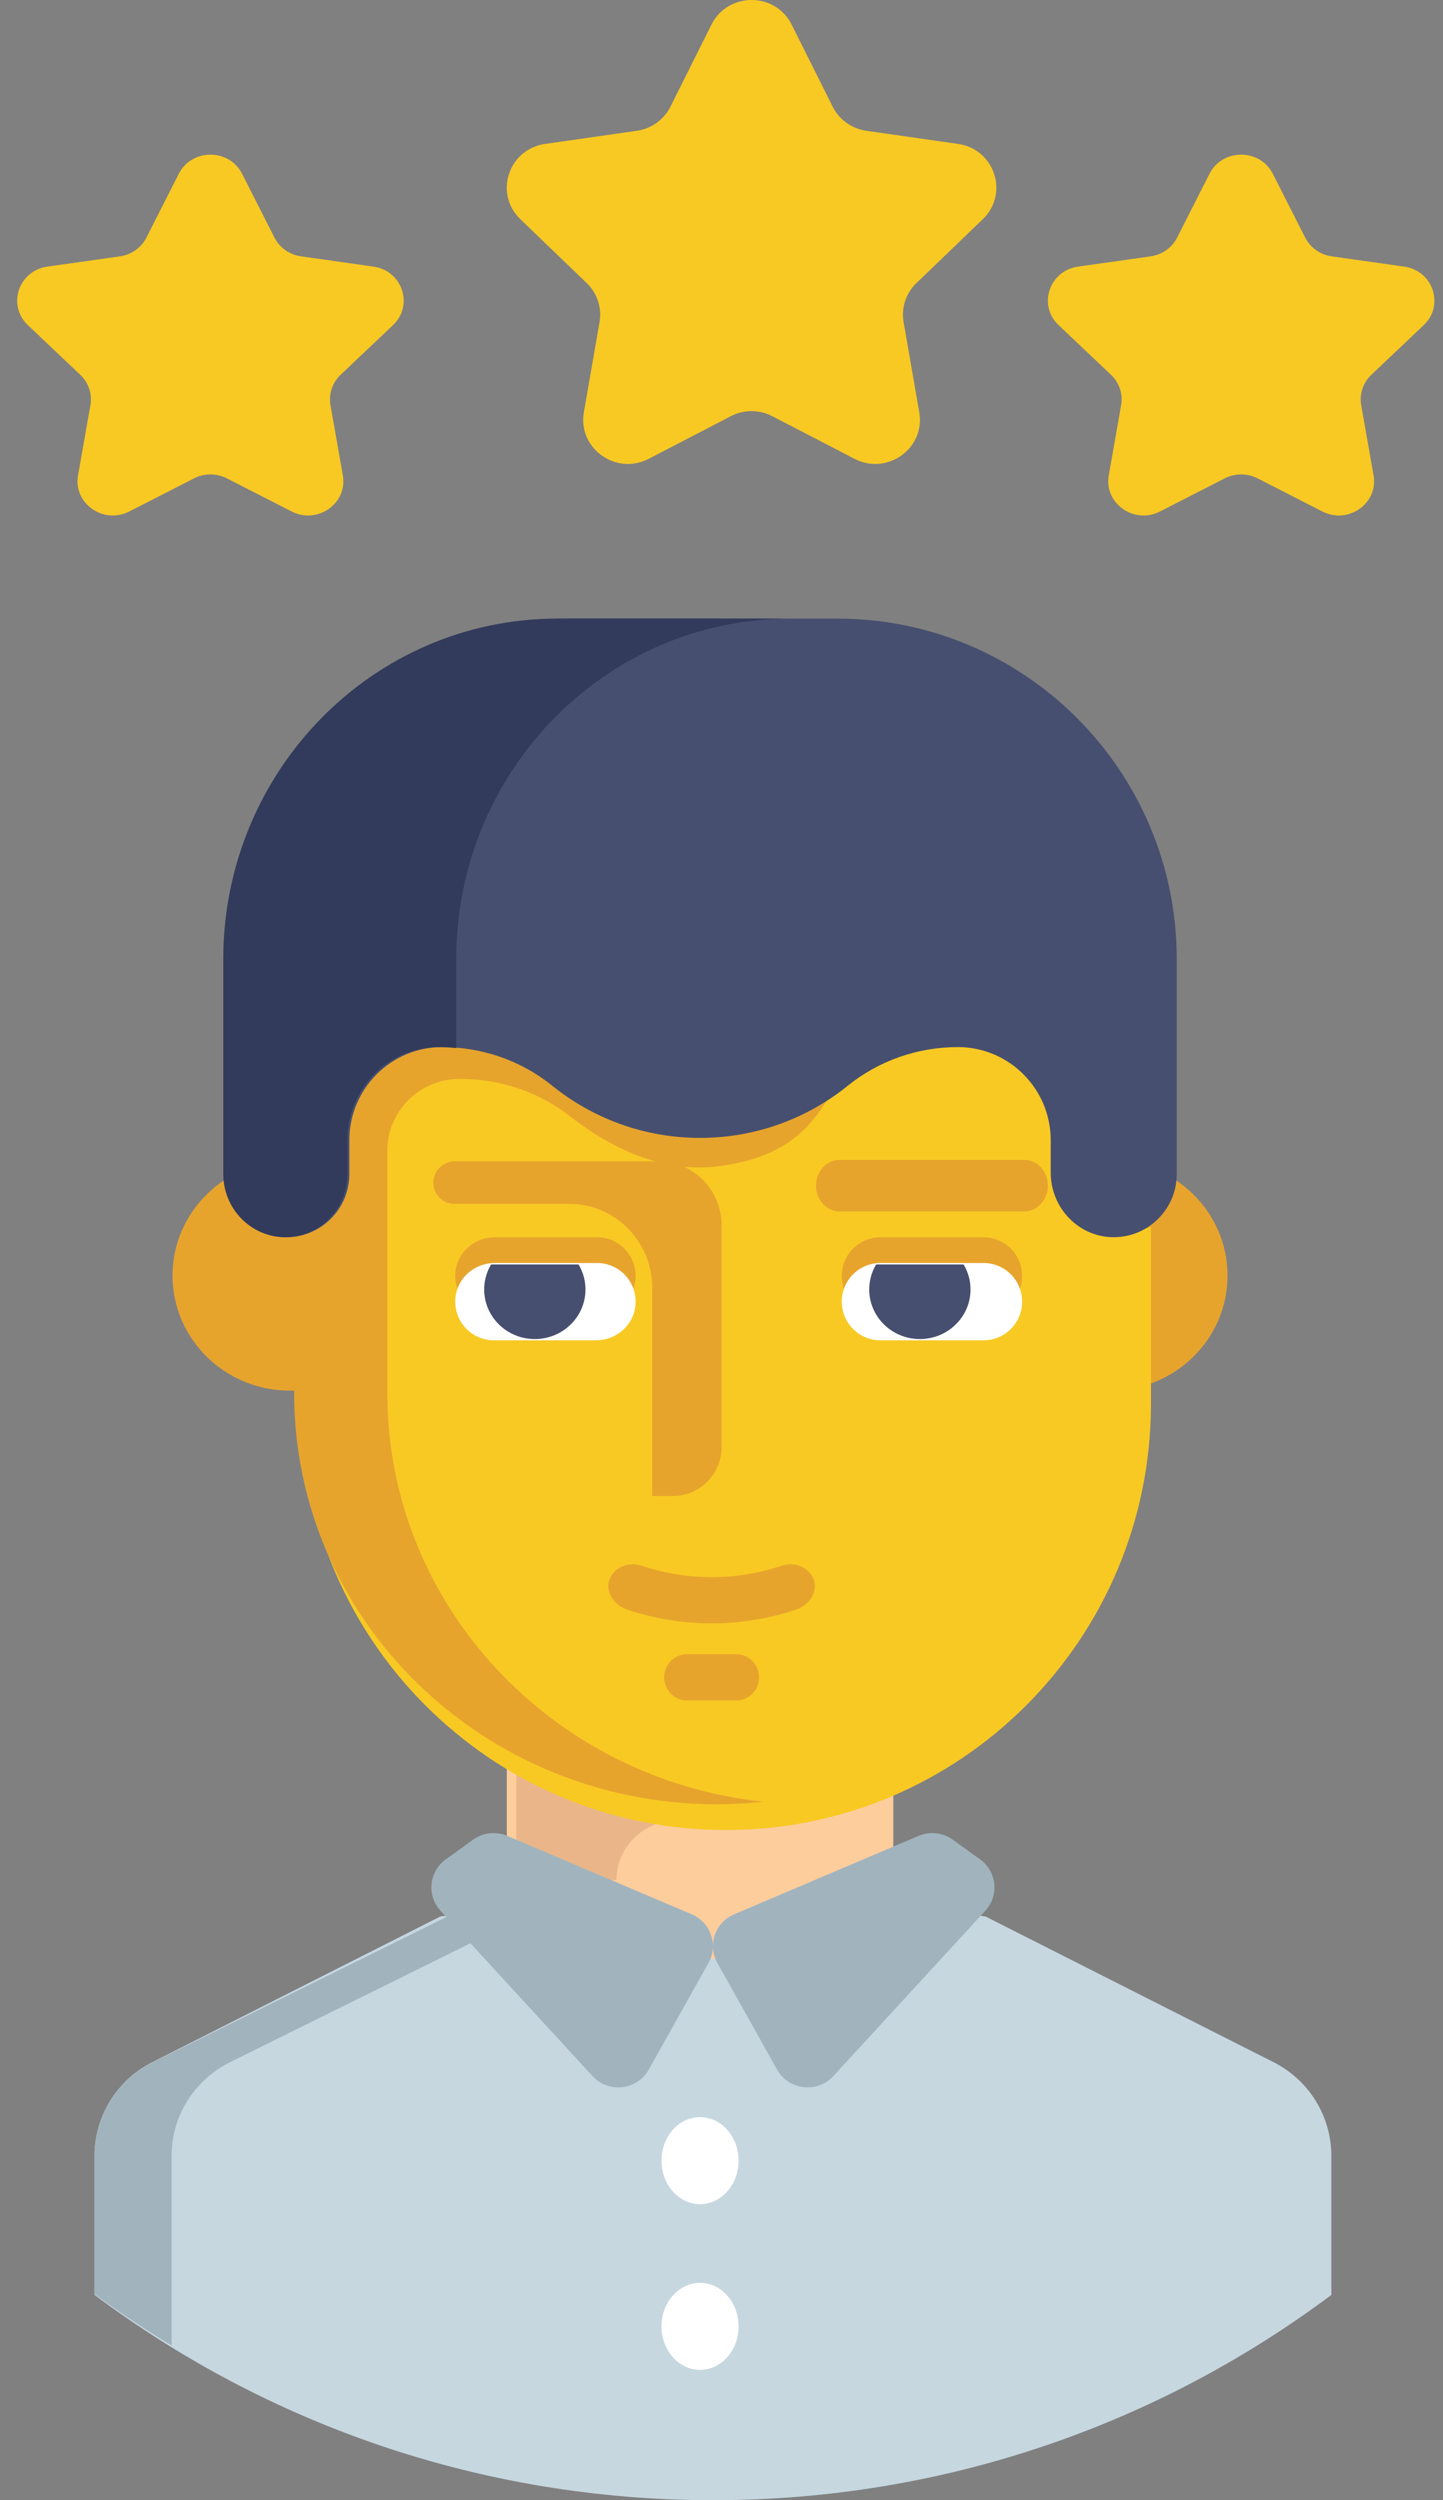<?xml version="1.0" encoding="UTF-8"?>
<svg width="56px" height="97px" viewBox="0 0 56 97" version="1.1" xmlns="http://www.w3.org/2000/svg" xmlns:xlink="http://www.w3.org/1999/xlink">
    <rect x="0" y="0" width="56" height="97" fill="#808080" stroke="none"/>
    <!-- Generator: Sketch 51.3 (57544) - http://www.bohemiancoding.com/sketch -->
    <title>Group 9</title>
    <desc>Created with Sketch.</desc>
    <defs></defs>
    <g id="Page-1" stroke="none" stroke-width="1" fill="none" fill-rule="evenodd">
        <g id="About-Us" transform="translate(-1096, -2640)" fill-rule="nonzero">
            <g id="almatar-features" transform="translate(0, 2488)">
                <g id="Group-13" transform="translate(232, 80)">
                    <g id="Group-7-Copy" transform="translate(808.667, 72)">
                        <g id="Group-9" transform="translate(56, 0)">
                            <g id="Group" fill="#F8C923">
                                <path d="M30.055,0.954 L31.647,4.137 C31.9,4.643 32.388,4.993 32.953,5.074 L36.513,5.584 C37.936,5.788 38.504,7.513 37.474,8.504 L34.898,10.982 C34.49,11.375 34.303,11.941 34.4,12.497 L35.008,15.995 C35.251,17.393 33.764,18.46 32.491,17.8 L29.307,16.148 C28.802,15.885 28.198,15.885 27.693,16.148 L24.509,17.8 C23.237,18.46 21.749,17.393 21.992,15.995 L22.6,12.497 C22.697,11.941 22.51,11.375 22.102,10.982 L19.526,8.504 C18.496,7.513 19.064,5.788 20.487,5.584 L24.047,5.074 C24.612,4.993 25.1,4.643 25.353,4.137 L26.945,0.954 C27.581,-0.318 29.419,-0.318 30.055,0.954 Z" id="Shape"></path>
                                <path d="M8.728,6.742 L9.985,9.218 C10.184,9.611 10.57,9.883 11.016,9.946 L13.826,10.343 C14.949,10.502 15.398,11.844 14.585,12.614 L12.551,14.541 C12.229,14.847 12.082,15.288 12.158,15.719 L12.638,18.441 C12.829,19.528 11.655,20.357 10.651,19.844 L8.137,18.559 C7.738,18.355 7.262,18.355 6.863,18.559 L4.349,19.844 C3.344,20.358 2.17,19.528 2.362,18.441 L2.842,15.719 C2.918,15.288 2.771,14.847 2.448,14.541 L0.415,12.614 C-0.398,11.844 0.051,10.502 1.174,10.343 L3.984,9.946 C4.43,9.883 4.816,9.611 5.015,9.218 L6.272,6.742 C6.774,5.753 8.226,5.753 8.728,6.742 Z" id="Shape"></path>
                                <path d="M48.728,6.742 L49.985,9.218 C50.184,9.611 50.57,9.883 51.016,9.946 L53.826,10.343 C54.949,10.502 55.398,11.844 54.585,12.614 L52.552,14.541 C52.229,14.847 52.082,15.288 52.158,15.719 L52.638,18.441 C52.83,19.528 51.656,20.357 50.651,19.844 L48.137,18.559 C47.738,18.355 47.262,18.355 46.863,18.559 L44.349,19.844 C43.345,20.358 42.171,19.528 42.362,18.441 L42.842,15.719 C42.919,15.288 42.771,14.847 42.449,14.541 L40.415,12.614 C39.602,11.844 40.051,10.502 41.174,10.343 L43.984,9.946 C44.43,9.883 44.816,9.611 45.015,9.218 L46.272,6.742 C46.775,5.753 48.226,5.753 48.728,6.742 Z" id="Shape"></path>
                            </g>
                            <g id="support-(1)" transform="translate(3, 24)">
                                <path d="M48,59.641 L48,65.036 C41.314,70.036 33.005,73 24.001,73 C14.996,73 6.688,70.036 0,65.034 L0,59.641 C0,58.107 0.864,56.705 2.236,56.01 L13.425,50.352 L23.999,49 L25.465,49.187 L25.466,49.187 L34.575,50.352 L45.764,56.01 C47.136,56.705 48,58.107 48,59.641 Z" id="Shape" fill="#C6D7E0"></path>
                                <path d="M26,49.187 L16.701,50.349 L5.277,55.997 C3.876,56.692 2.994,58.091 2.994,59.622 L2.994,67 C1.965,66.377 0.966,65.713 0,65.006 L0,59.622 C0,58.091 0.882,56.691 2.283,55.997 L13.707,50.349 L24.504,49 L26,49.187 Z" id="Shape" fill="#A1B4BE"></path>
                                <rect id="Rectangle-path" fill="#FECD9C" x="16" y="43" width="15" height="9"></rect>
                                <g id="Group" transform="translate(3, 21)">
                                    <ellipse id="Oval" fill="#E7A42D" cx="4.586" cy="4.488" rx="4.557" ry="4.465"></ellipse>
                                    <ellipse id="Oval" fill="#E7A42D" cx="36.414" cy="4.488" rx="4.557" ry="4.465"></ellipse>
                                    <path d="M17.258,20.127 L13.371,20.127 L13.371,20.127 L13.371,20.127 L13.371,24.054 C13.371,24.054 13.371,24.054 13.371,24.055 L13.371,27.941 L17.258,27.941 C17.258,26.625 18.376,25.567 19.717,25.629 C19.977,25.641 20.238,25.647 20.5,25.647 C23.247,25.647 25.838,24.985 28.114,23.815 L28.114,20.127 L17.258,20.127 L17.258,20.127 Z" id="Shape" fill="#EAB689"></path>
                                </g>
                                <path d="M41,13.761 L8,12 L8,30.456 C8,39.593 15.387,47 24.5,47 C33.613,47 41,39.593 41,30.456 L41,13.761 L41,13.761 Z" id="Shape" fill="#F8C923"></path>
                                <path d="M26.485,5 L16.438,5.846 C14.905,5.846 13.492,6.343 12.359,7.18 L11.679,7.18 L11.679,7.755 C10.447,8.945 9.684,10.593 9.684,12.415 L7.106,21.341 C7.106,22.503 6.614,23.468 7.748,23.668 L7.748,30.049 C7.748,38.858 15.091,46 24.148,46 C24.759,46 25.363,45.966 25.957,45.903 C17.75,45.027 11.365,38.264 11.365,30.049 L11.365,20.636 C11.365,19.164 12.543,17.918 14.055,17.861 C14.103,17.859 14.15,17.858 14.199,17.858 C15.742,17.858 17.244,18.362 18.446,19.303 C20.007,20.524 22.006,21.51 24.148,21.254 C28.416,20.745 28.29,18.003 29.85,16.782 C31.053,15.842 32.554,15.338 34.098,15.338 L34.164,15.338 C36.137,15.338 37.677,14.621 37.68,16.54 C37.682,17.832 38.728,23.725 40.056,23.754 C40.749,23.77 41.379,23.502 41.831,23.062 C42.271,22.634 41.712,22.043 41.712,21.39 L41.113,19.209" id="Shape" fill="#E7A42D"></path>
                                <path d="M42,13.213 L42,21.547 C42,22.225 41.727,22.838 41.284,23.281 C40.829,23.738 40.195,24.015 39.499,23.999 C38.162,23.969 37.109,22.839 37.109,21.497 L37.109,20.238 C37.109,19.239 36.706,18.337 36.053,17.683 C35.401,17.029 34.501,16.624 33.506,16.624 C31.954,16.624 30.444,17.147 29.234,18.123 C27.665,19.389 25.671,20.147 23.499,20.147 C21.328,20.147 19.334,19.389 17.765,18.123 C17.558,17.955 17.341,17.802 17.117,17.662 C17.115,17.659 17.111,17.658 17.109,17.656 C16.683,17.389 16.229,17.173 15.758,17.007 C15.034,16.755 14.269,16.624 13.492,16.624 C11.503,16.624 9.891,18.244 9.891,20.239 L9.891,21.547 C9.891,22.224 9.618,22.838 9.174,23.282 C8.732,23.726 8.121,24 7.445,24 C6.095,24 5,22.902 5,21.547 L5,13.213 C5,5.916 10.897,0 18.172,0 L28.827,0 C36.102,0 42,5.916 42,13.213 Z" id="Shape" fill="#474F70"></path>
                                <path d="M14.038,13.213 C14.038,5.916 19.841,0 27,0 L17.962,0 C10.803,0 5,5.916 5,13.213 L5,21.547 C5,22.902 6.077,24 7.406,24 C8.071,24 8.673,23.726 9.108,23.282 C9.544,22.838 9.813,22.224 9.813,21.548 L9.813,20.239 C9.813,18.244 11.4,16.624 13.356,16.624 C13.585,16.624 13.812,16.64 14.038,16.663 L14.038,13.213 L14.038,13.213 Z" id="Shape" fill="#323B5B"></path>
                                <path d="M20.989,25.686 C20.897,26.444 20.228,27 19.465,27 L15.5,27 C15.086,27 14.711,26.833 14.439,26.561 C14.128,26.249 13.952,25.801 14.011,25.314 C14.103,24.556 14.771,24 15.535,24 L19.5,24 C19.914,24 20.289,24.167 20.561,24.439 C20.872,24.751 21.048,25.199 20.989,25.686 Z" id="Shape" fill="#E7A42D"></path>
                                <path d="M20.989,26.686 C20.897,27.444 20.228,28 19.465,28 L15.5,28 C15.086,28 14.711,27.833 14.439,27.561 C14.128,27.249 13.952,26.801 14.011,26.314 C14.103,25.556 14.771,25 15.535,25 L19.5,25 C19.914,25 20.289,25.167 20.561,25.439 C20.872,25.751 21.048,26.199 20.989,26.686 Z" id="Shape" fill="#FFFFFF"></path>
                                <path d="M34.5,24 L30.5,24 C29.671,24 29,24.672 29,25.5 C29,26.329 29.672,27 30.5,27 L34.5,27 C35.329,27 36,26.328 36,25.5 C36,24.671 35.329,24 34.5,24 Z" id="Shape" fill="#E7A42D"></path>
                                <path d="M34.5,25 L30.5,25 C29.671,25 29,25.672 29,26.5 C29,27.329 29.672,28 30.5,28 L34.5,28 C35.329,28 36,27.328 36,26.5 C36,25.672 35.329,25 34.5,25 Z" id="Shape" fill="#FFFFFF"></path>
                                <path d="M36.082,21 L28.918,21 C28.411,21 28,21.448 28,22 C28,22.552 28.411,23 28.918,23 L36.082,23 C36.589,23 37,22.552 37,22 C37,21.448 36.589,21 36.082,21 Z" id="Shape" fill="#E7A42D"></path>
                                <g id="Group" transform="translate(15, 25)" fill="#474F70">
                                    <path d="M4.054,1.027 C4.054,2.089 3.174,2.951 2.088,2.951 C1.003,2.951 0.123,2.09 0.123,1.027 C0.123,0.673 0.22,0.342 0.391,0.057 L3.785,0.057 C3.956,0.342 4.054,0.673 4.054,1.027 Z" id="Shape"></path>
                                    <path d="M18.997,1.027 C18.997,2.089 18.117,2.951 17.031,2.951 C15.946,2.951 15.066,2.09 15.066,1.027 C15.066,0.673 15.163,0.342 15.334,0.057 L18.728,0.057 C18.899,0.342 18.997,0.673 18.997,1.027 Z" id="Shape"></path>
                                </g>
                                <g id="Group" transform="translate(13, 21)" fill="#E7A42D">
                                    <path d="M0.991,0.054 C0.542,0.054 0.157,0.41 0.149,0.865 C0.14,1.329 0.508,1.708 0.964,1.708 L5.433,1.708 C7.207,1.708 8.645,3.167 8.645,4.967 L8.645,13.042 L9.455,13.042 C10.495,13.042 11.338,12.187 11.338,11.132 L11.338,2.543 C11.338,1.168 10.239,0.054 8.884,0.054 L0.991,0.054 Z" id="Shape"></path>
                                    <path d="M13.67,15.745 C11.904,16.336 9.996,16.336 8.23,15.745 C7.759,15.589 7.219,15.776 7.009,16.224 C6.8,16.671 7.089,17.253 7.677,17.449 C9.802,18.16 12.098,18.16 14.223,17.449 C14.81,17.253 15.1,16.671 14.89,16.224 C14.681,15.776 14.141,15.589 13.67,15.745 Z" id="Shape"></path>
                                    <path d="M11.907,19.179 L9.992,19.179 C9.504,19.179 9.108,19.58 9.108,20.076 C9.108,20.571 9.504,20.972 9.992,20.972 L11.907,20.972 C12.396,20.972 12.792,20.571 12.792,20.076 C12.792,19.58 12.396,19.179 11.907,19.179 Z" id="Shape"></path>
                                </g>
                                <g id="Group" transform="translate(13, 47)" fill="#A1B4BE">
                                    <path d="M3.021,0.227 L10.179,3.269 C10.916,3.582 11.219,4.46 10.829,5.156 L8.511,9.293 C8.062,10.096 6.95,10.225 6.327,9.546 L0.428,3.13 C-0.116,2.538 -0.021,1.61 0.632,1.139 L1.691,0.375 C2.077,0.097 2.583,0.04 3.021,0.227 Z" id="Shape"></path>
                                    <path d="M18.979,0.227 L11.821,3.269 C11.084,3.582 10.781,4.46 11.171,5.156 L13.489,9.293 C13.938,10.096 15.05,10.225 15.673,9.546 L21.572,3.13 C22.116,2.538 22.021,1.61 21.368,1.139 L20.309,0.375 C19.923,0.097 19.417,0.04 18.979,0.227 Z" id="Shape"></path>
                                </g>
                                <g id="Group" transform="translate(22, 58)" fill="#FFFFFF">
                                    <ellipse id="Oval" cx="1.5" cy="1.826" rx="1.496" ry="1.688"></ellipse>
                                    <ellipse id="Oval" cx="1.5" cy="8.256" rx="1.496" ry="1.688"></ellipse>
                                </g>
                            </g>
                        </g>
                    </g>
                </g>
            </g>
        </g>
    </g>
</svg>